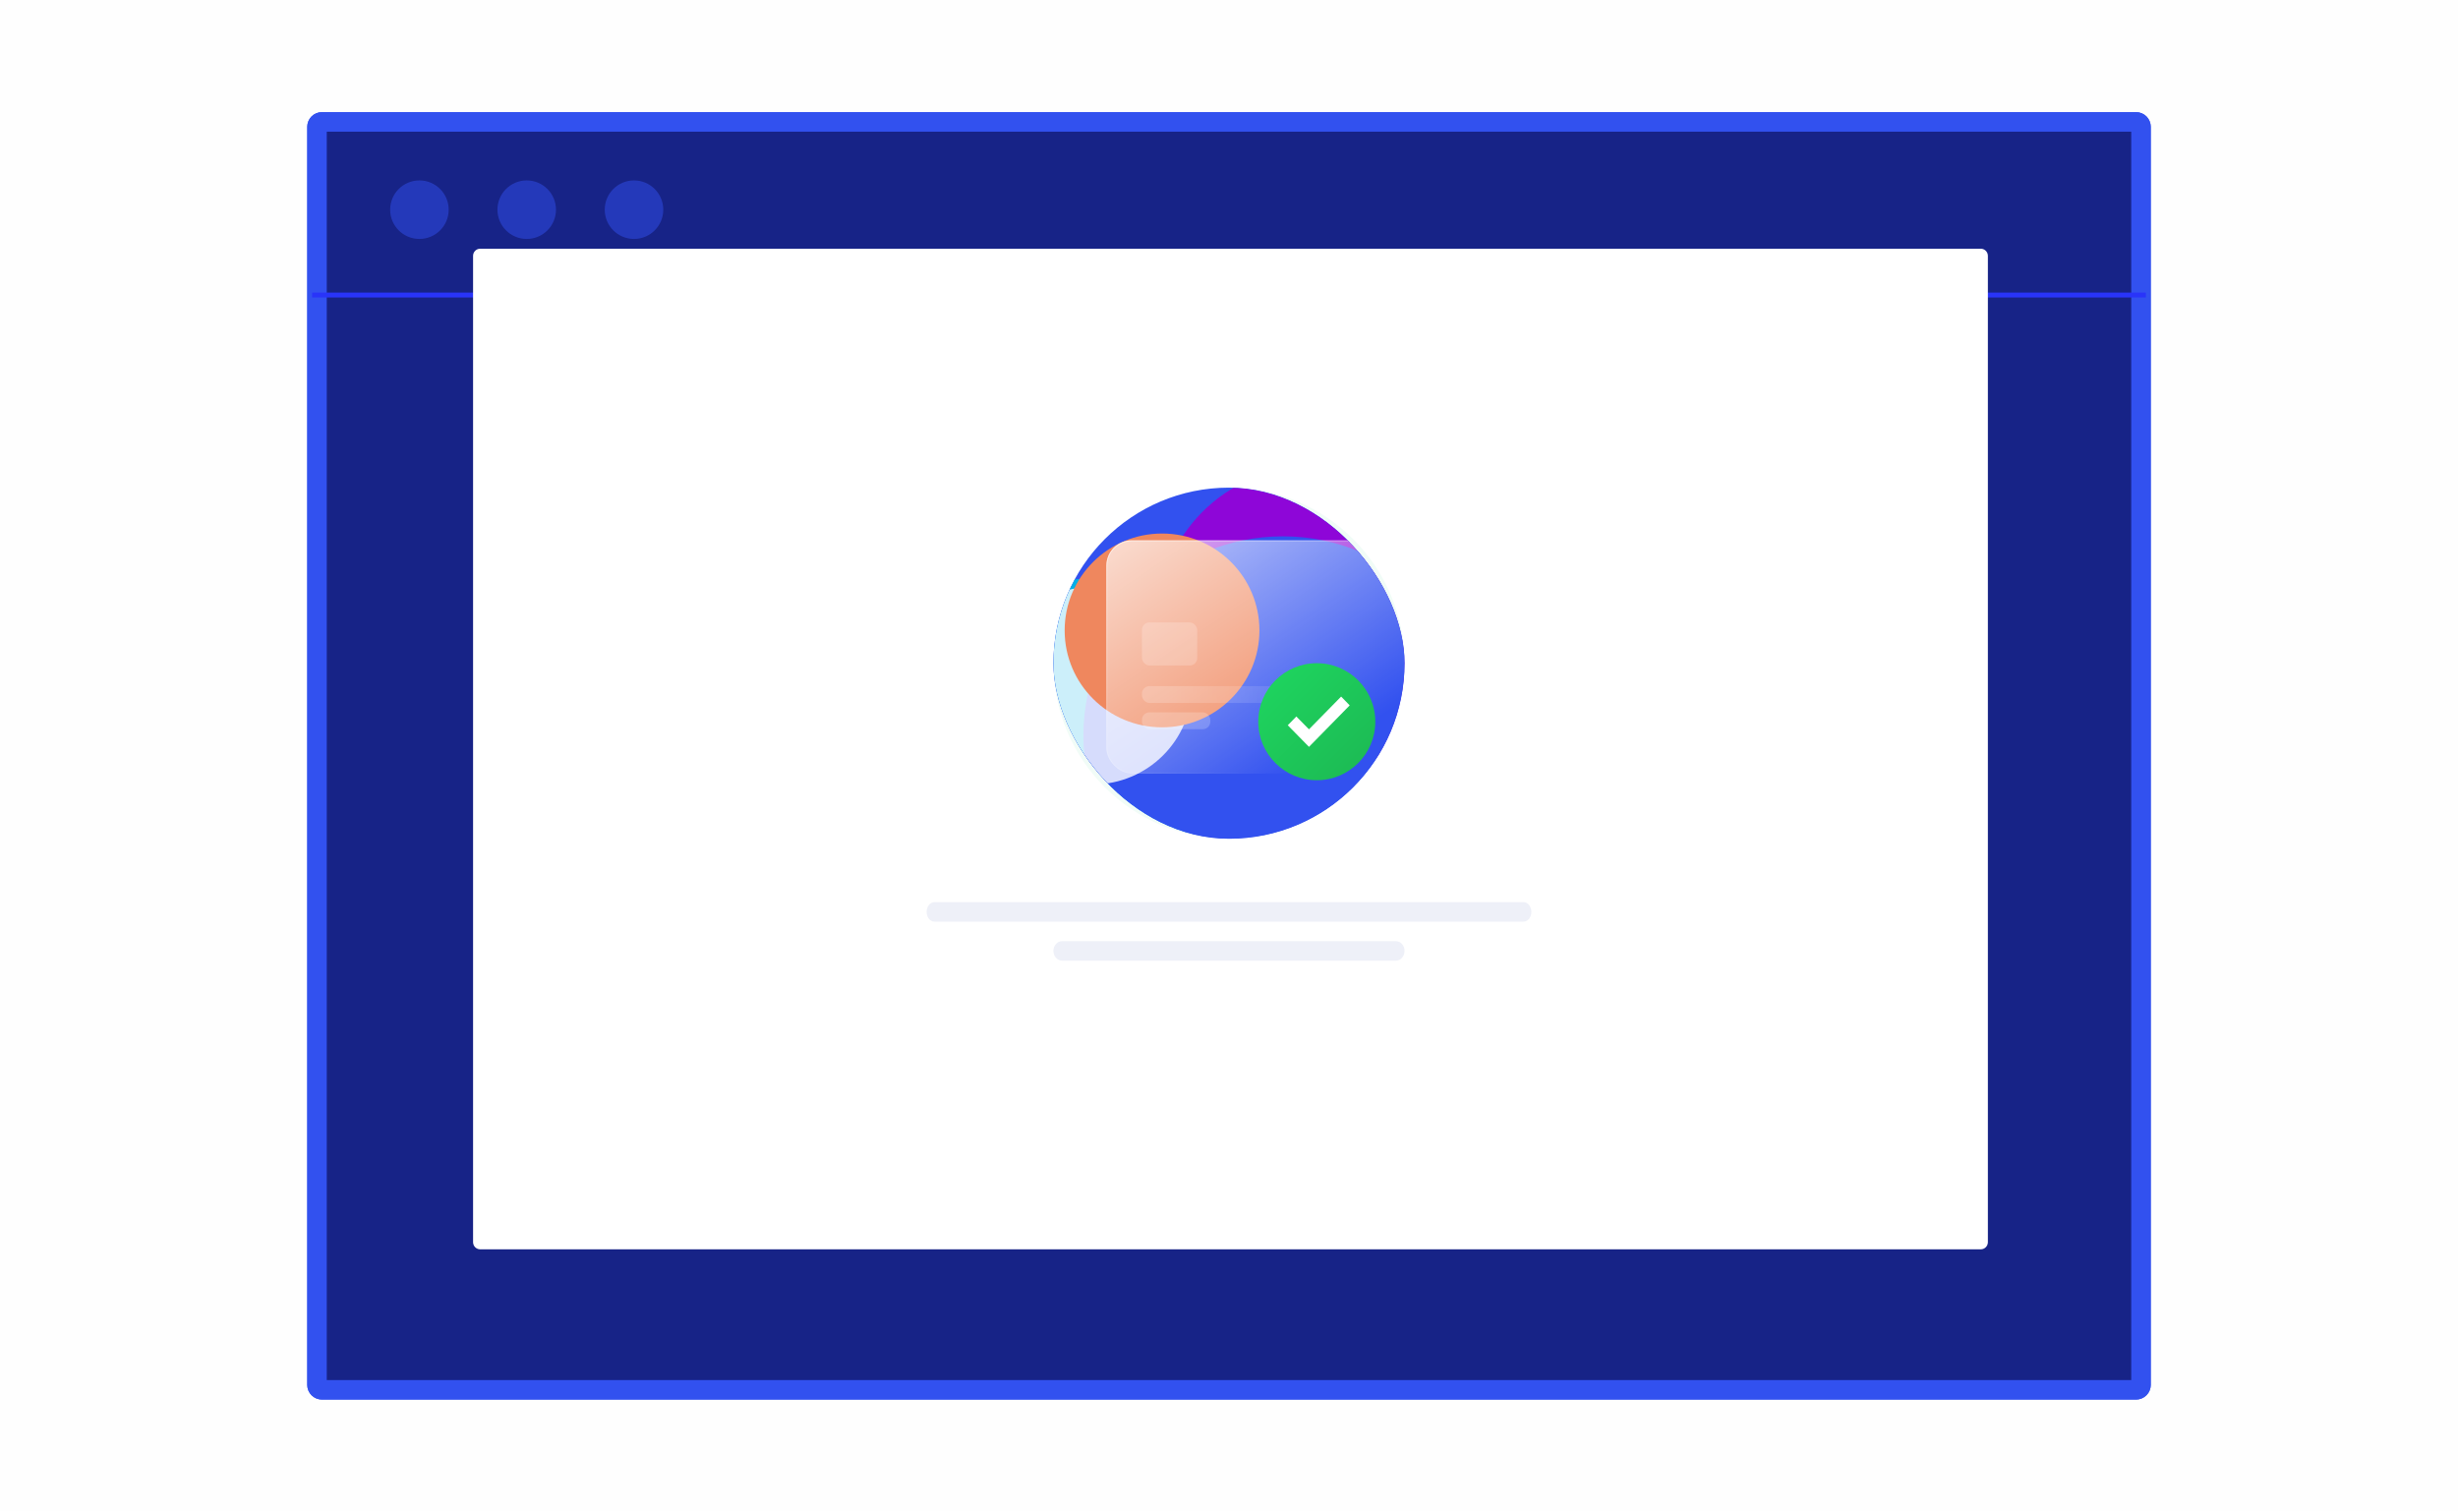 <svg width="504" height="310" viewBox="0 0 504 310" fill="none"
  xmlns="http://www.w3.org/2000/svg">
  <path opacity="0.01" d="M0 0H504V310H0V0Z" fill="#9B9B9B"/>
  <path d="M64 26C64 24.895 64.895 24 66 24H438C439.105 24 440 24.895 440 26V284C440 285.105 439.105 286 438 286H66C64.895 286 64 285.105 64 284V26Z" fill="#172387" stroke="#3251EF" stroke-width="2"/>
  <path fill-rule="evenodd" clip-rule="evenodd" d="M67 27V283H437V27H67ZM66 23C64.343 23 63 24.343 63 26V284C63 285.657 64.343 287 66 287H438C439.657 287 441 285.657 441 284V26C441 24.343 439.657 23 438 23H66Z" fill="#3251EF"/>
  <path opacity="0.5" d="M86 49C89.314 49 92 46.314 92 43C92 39.686 89.314 37 86 37C82.686 37 80 39.686 80 43C80 46.314 82.686 49 86 49Z" fill="#3251EF"/>
  <path opacity="0.5" d="M108 49C111.314 49 114 46.314 114 43C114 39.686 111.314 37 108 37C104.686 37 102 39.686 102 43C102 46.314 104.686 49 108 49Z" fill="#3251EF"/>
  <path opacity="0.5" d="M130 49C133.314 49 136 46.314 136 43C136 39.686 133.314 37 130 37C126.686 37 124 39.686 124 43C124 46.314 126.686 49 130 49Z" fill="#3251EF"/>
  <path d="M64 60H440V61H64V60Z" fill="#2934F9"/>
  <path d="M105.019 152.559C105.019 151.312 106.029 150.302 107.276 150.302H394.293C395.54 150.302 396.55 151.312 396.55 152.559V152.865C396.55 154.112 395.54 155.123 394.293 155.123H107.276C106.029 155.123 105.019 154.112 105.019 152.865V152.559Z" fill="#EFF1F6"/>
  <path d="M105.019 205.588C105.019 204.341 106.029 203.33 107.276 203.33H394.293C395.54 203.33 396.55 204.341 396.55 205.588V205.894C396.55 207.14 395.54 208.151 394.293 208.151H107.276C106.029 208.151 105.019 207.14 105.019 205.894V205.588Z" fill="#EFF1F6"/>
  <path d="M105.019 165.644C105.019 164.397 106.029 163.387 107.276 163.387H394.293C395.54 163.387 396.55 164.397 396.55 165.644V165.95C396.55 167.197 395.54 168.208 394.293 168.208H107.276C106.029 168.208 105.019 167.197 105.019 165.95V165.644Z" fill="#EFF1F6"/>
  <path d="M105.019 218.673C105.019 217.426 106.029 216.415 107.276 216.415H394.293C395.54 216.415 396.55 217.426 396.55 218.673V218.979C396.55 220.225 395.54 221.236 394.293 221.236H107.276C106.029 221.236 105.019 220.225 105.019 218.979V218.673Z" fill="#EFF1F6"/>
  <path d="M105.019 178.729C105.019 177.482 106.029 176.472 107.276 176.472H325.535C326.782 176.472 327.792 177.482 327.792 178.729V179.035C327.792 180.282 326.782 181.292 325.535 181.292H107.276C106.029 181.292 105.019 180.282 105.019 179.035V178.729Z" fill="#EFF1F6"/>
  <path d="M105.019 231.758C105.019 230.511 106.029 229.5 107.276 229.5H325.535C326.782 229.5 327.792 230.511 327.792 231.758V232.063C327.792 233.31 326.782 234.321 325.535 234.321H107.276C106.029 234.321 105.019 233.31 105.019 232.063V231.758Z" fill="#EFF1F6"/>
  <g filter="url(#filter0_d_677_22469)">
    <path d="M97 48.465C97 47.656 97.656 47 98.465 47H406.14C406.949 47 407.605 47.656 407.605 48.465V250.731C407.605 251.54 406.949 252.196 406.14 252.196H98.465C97.656 252.196 97 251.54 97 250.731V48.465Z" fill="white"/>
  </g>
  <circle cx="252" cy="136" r="44" fill="white"/>
  <circle cx="252" cy="136" r="36" fill="#F1FCF7"/>
  <g clip-path="url(#clip0_677_22469)">
    <rect x="216" y="100" width="72" height="72" rx="36" fill="#3251EF"/>
    <g filter="url(#filter1_f_677_22469)">
      <ellipse cx="268.674" cy="127.18" rx="31.299" ry="31.404" fill="#8E06D8"/>
      <ellipse cx="223.872" cy="148.288" rx="29.568" ry="29.664" fill="#00B0E6"/>
      <circle cx="263.04" cy="150.879" r="40.896" fill="#3251EF"/>
      <ellipse cx="224.064" cy="140.608" rx="20.352" ry="20.256" fill="white" fill-opacity="0.8"/>
      <ellipse cx="238.272" cy="129.28" rx="19.968" ry="19.872" fill="#EF875E"/>
    </g>
    <g filter="url(#filter2_b_677_22469)">
      <rect x="226.86" y="110.807" width="66.24" height="47.808" rx="5.184" fill="url(#paint0_linear_677_22469)" fill-opacity="0.9"/>
      <rect x="226.956" y="110.903" width="66.048" height="47.616" rx="5.088" stroke="url(#paint1_linear_677_22469)" stroke-opacity="0.6" stroke-width="0.192"/>
    </g>
    <g filter="url(#filter3_b_677_22469)">
      <rect x="234.156" y="127.641" width="11.328" height="8.832" rx="1.536" fill="white" fill-opacity="0.2"/>
    </g>
    <g filter="url(#filter4_b_677_22469)">
      <rect x="234.156" y="140.698" width="46.656" height="3.456" rx="1.536" fill="url(#paint2_linear_677_22469)" fill-opacity="0.2"/>
    </g>
    <g filter="url(#filter5_b_677_22469)">
      <rect x="234.156" y="146.073" width="14.016" height="3.456" rx="1.536" fill="white" fill-opacity="0.2"/>
    </g>
    <path fill-rule="evenodd" clip-rule="evenodd" d="M270 136C263.376 136 258 141.376 258 148C258 154.624 263.376 160 270 160C276.624 160 282 154.624 282 148C282 141.376 276.624 136 270 136Z" fill="url(#paint3_linear_677_22469)"/>
    <path fill-rule="evenodd" clip-rule="evenodd" d="M274.99 143.199L268.4 149.915L265.81 147.286L264.4 148.723L268.4 152.799L276.4 144.646L274.99 143.199Z" fill="white" stroke="white" stroke-width="0.5"/>
  </g>
  <path opacity="0.4" d="M190 187C190 185.895 190.721 185 191.61 185H312.39C313.279 185 314 185.895 314 187C314 188.105 313.279 189 312.39 189H191.61C190.721 189 190 188.105 190 187Z" fill="#D4D9ED"/>
  <path opacity="0.4" d="M216 195C216 193.895 216.786 193 217.756 193H286.244C287.214 193 288 193.895 288 195C288 196.105 287.214 197 286.244 197H217.756C216.786 197 216 196.105 216 195Z" fill="#D4D9ED"/>
  <defs>
    <filter id="filter0_d_677_22469" x="81" y="35" width="342.605" height="237.196" filterUnits="userSpaceOnUse" color-interpolation-filters="sRGB">
      <feFlood flood-opacity="0" result="BackgroundImageFix"/>
      <feColorMatrix in="SourceAlpha" type="matrix" values="0 0 0 0 0 0 0 0 0 0 0 0 0 0 0 0 0 0 127 0" result="hardAlpha"/>
      <feOffset dy="4"/>
      <feGaussianBlur stdDeviation="8"/>
      <feColorMatrix type="matrix" values="0 0 0 0 0.359 0 0 0 0 0.399 0 0 0 0 0.52 0 0 0 0.16 0"/>
      <feBlend mode="normal" in2="BackgroundImageFix" result="effect1_dropShadow_677_22469"/>
      <feBlend mode="normal" in="SourceGraphic" in2="effect1_dropShadow_677_22469" result="shape"/>
    </filter>
    <filter id="filter1_f_677_22469" x="178.944" y="80.416" width="140.352" height="126.719" filterUnits="userSpaceOnUse" color-interpolation-filters="sRGB">
      <feFlood flood-opacity="0" result="BackgroundImageFix"/>
      <feBlend mode="normal" in="SourceGraphic" in2="BackgroundImageFix" result="shape"/>
      <feGaussianBlur stdDeviation="7.68" result="effect1_foregroundBlur_677_22469"/>
    </filter>
    <filter id="filter2_b_677_22469" x="211.5" y="95.447" width="96.96" height="78.528" filterUnits="userSpaceOnUse" color-interpolation-filters="sRGB">
      <feFlood flood-opacity="0" result="BackgroundImageFix"/>
      <feGaussianBlur in="BackgroundImageFix" stdDeviation="7.68"/>
      <feComposite in2="SourceAlpha" operator="in" result="effect1_backgroundBlur_677_22469"/>
      <feBlend mode="normal" in="SourceGraphic" in2="effect1_backgroundBlur_677_22469" result="shape"/>
    </filter>
    <filter id="filter3_b_677_22469" x="233.388" y="126.873" width="12.864" height="10.368" filterUnits="userSpaceOnUse" color-interpolation-filters="sRGB">
      <feFlood flood-opacity="0" result="BackgroundImageFix"/>
      <feGaussianBlur in="BackgroundImageFix" stdDeviation="0.384"/>
      <feComposite in2="SourceAlpha" operator="in" result="effect1_backgroundBlur_677_22469"/>
      <feBlend mode="normal" in="SourceGraphic" in2="effect1_backgroundBlur_677_22469" result="shape"/>
    </filter>
    <filter id="filter4_b_677_22469" x="233.388" y="139.93" width="48.192" height="4.992" filterUnits="userSpaceOnUse" color-interpolation-filters="sRGB">
      <feFlood flood-opacity="0" result="BackgroundImageFix"/>
      <feGaussianBlur in="BackgroundImageFix" stdDeviation="0.384"/>
      <feComposite in2="SourceAlpha" operator="in" result="effect1_backgroundBlur_677_22469"/>
      <feBlend mode="normal" in="SourceGraphic" in2="effect1_backgroundBlur_677_22469" result="shape"/>
    </filter>
    <filter id="filter5_b_677_22469" x="233.388" y="145.305" width="15.552" height="4.992" filterUnits="userSpaceOnUse" color-interpolation-filters="sRGB">
      <feFlood flood-opacity="0" result="BackgroundImageFix"/>
      <feGaussianBlur in="BackgroundImageFix" stdDeviation="0.384"/>
      <feComposite in2="SourceAlpha" operator="in" result="effect1_backgroundBlur_677_22469"/>
      <feBlend mode="normal" in="SourceGraphic" in2="effect1_backgroundBlur_677_22469" result="shape"/>
    </filter>
    <linearGradient id="paint0_linear_677_22469" x1="231.311" y1="106.523" x2="266.624" y2="158.578" gradientUnits="userSpaceOnUse">
      <stop stop-color="white" stop-opacity="0.8"/>
      <stop offset="0.993" stop-color="white" stop-opacity="0"/>
    </linearGradient>
    <linearGradient id="paint1_linear_677_22469" x1="232.401" y1="102.387" x2="259.98" y2="158.615" gradientUnits="userSpaceOnUse">
      <stop stop-color="white"/>
      <stop offset="1" stop-color="white" stop-opacity="0"/>
    </linearGradient>
    <linearGradient id="paint2_linear_677_22469" x1="239.235" y1="139.969" x2="280.863" y2="139.438" gradientUnits="userSpaceOnUse">
      <stop stop-color="white"/>
      <stop offset="1" stop-color="white" stop-opacity="0"/>
    </linearGradient>
    <linearGradient id="paint3_linear_677_22469" x1="293.361" y1="147.787" x2="269.787" y2="124.213" gradientUnits="userSpaceOnUse">
      <stop stop-color="#1DB853"/>
      <stop offset="1" stop-color="#1ED760"/>
    </linearGradient>
    <clipPath id="clip0_677_22469">
      <rect x="216" y="100" width="72" height="72" rx="36" fill="white"/>
    </clipPath>
  </defs>
</svg>
